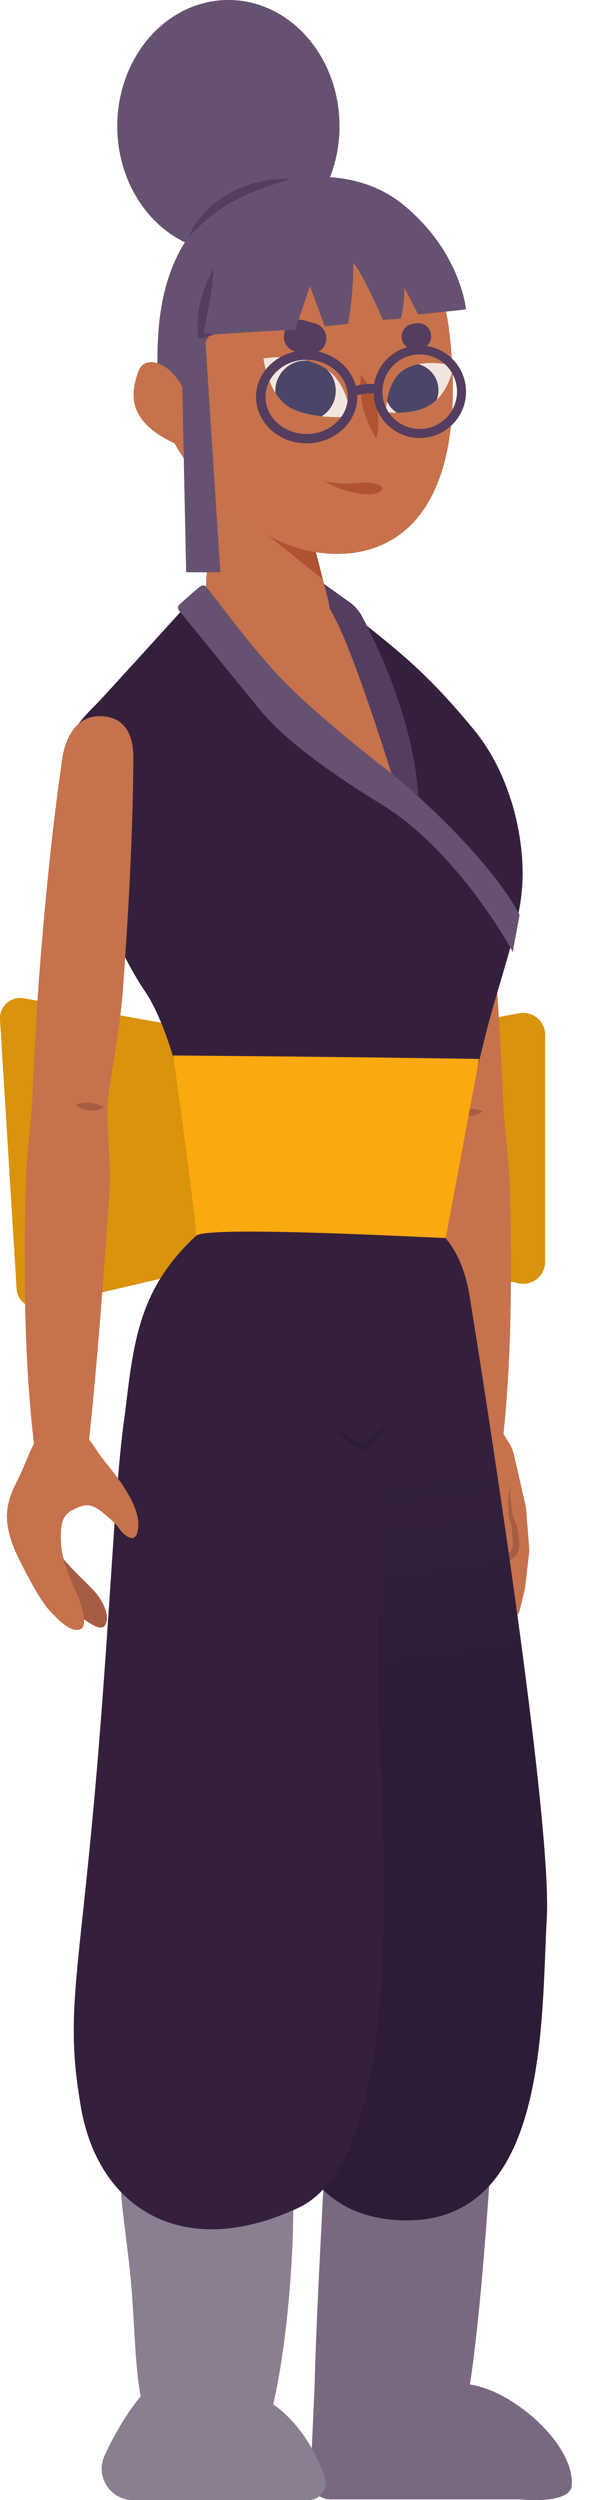 <?xml version="1.0" encoding="UTF-8"?><svg xmlns="http://www.w3.org/2000/svg" xmlns:xlink="http://www.w3.org/1999/xlink" viewBox="0 0 165.52 677.07"><defs><style>.cls-1{fill:none;}.cls-2{fill:url(#linear-gradient);}.cls-3{clip-path:url(#clippath);}.cls-4{fill:#f2e5de;}.cls-5{fill:#faa90e;}.cls-6{fill:#8a7e91;}.cls-7{fill:#665270;}.cls-8{fill:#34203d;}.cls-9{fill:#a75d43;}.cls-10{fill:#af5332;}.cls-11{fill:#d9930c;}.cls-12{fill:#c6724c;}.cls-13{fill:#c7724c;}.cls-14{fill:#543d5e;}.cls-15{fill:#2d1c35;}.cls-16{fill:#7a6880;}.cls-17{fill:#4b4668;}.cls-18{clip-path:url(#clippath-4);}.cls-19{clip-path:url(#clippath-3);}.cls-20{clip-path:url(#clippath-2);}.cls-21{clip-path:url(#clippath-7);}.cls-22{clip-path:url(#clippath-6);}.cls-23{clip-path:url(#clippath-5);}.cls-24{clip-path:url(#clippath-9);}.cls-25{clip-path:url(#clippath-13);}.cls-26{clip-path:url(#clippath-12);}.cls-27{clip-path:url(#clippath-10);}.cls-28{clip-path:url(#clippath-11);}</style><clipPath id="clippath"><path id="Woman_Alt_01_56" class="cls-1" d="M138.33,260.62c.73-12.03,6.18-27.37,1.12-44.91-6.35-21.99-34.26-41.38-52.63-56.22-18.37-14.84-33.14,.92-35.79,3.87-2.77,3.08-19.88,21.93-23.84,26.19s-12.36,10.89-9.71,22.95c2.65,12.07,11.18,40.32,21.78,55.92,10.59,15.6,15.89,57.37,15.89,57.37H120.48s3.75-21.46,10.68-36.04"/></clipPath><clipPath id="clippath-2"><polygon id="Woman_Alt_01_46" class="cls-1" points="118.36 172.47 84.32 194.2 55.77 158.92 58 71.37 118.36 172.47"/></clipPath><clipPath id="clippath-3"><path id="Woman_Alt_01_50" class="cls-1" d="M88.84,162.25l-9.83-38.09-21.04,.69-2.62,40.57c-.63,9.82,7.16,18.13,17,18.13h0c11.13,0,19.27-10.51,16.49-21.29Z"/></clipPath><linearGradient id="linear-gradient" x1="11156.76" y1="477.49" x2="11166.85" y2="398.84" gradientTransform="translate(11261.54) rotate(-180) scale(1 -1)" gradientUnits="userSpaceOnUse"><stop offset="0" stop-color="#2d1c35"/><stop offset="1" stop-color="#34203d"/></linearGradient><clipPath id="clippath-4"><path class="cls-1" d="M121.57,88.8c1.84,13.84,3.02,39.86-10.06,53.19-13.07,13.33-35.69,8.39-46.57-2.8-10.91-11.23-24.53-15.96-21.97-49.8,2.56-33.84,26.04-39.81,35.02-40.57,8.97-.77,38.71,3.33,43.58,39.99Z"/></clipPath><clipPath id="clippath-5"><path id="Woman_1_Orginal_14" class="cls-1" d="M94.9,112.81s-8.56,.96-15.34-1.9c-6.87-2.89-8.18-13.81-8.18-13.81,0,0,7.87-1.6,15.01,1.68,8.11,3.72,8.51,14.03,8.51,14.03Z"/></clipPath><clipPath id="clippath-6"><path id="Woman_1_Orginal_11" class="cls-1" d="M104.56,111.61s-.11-8.69,5.19-11.7c5.3-3.02,13.18-.85,13.18-.85,0,0-1.26,7.18-6.08,10.41s-12.28,2.14-12.28,2.14Z"/></clipPath><clipPath id="clippath-7"><path id="Woman_Alt_01_56-2" class="cls-1" d="M138.33,260.62c.73-12.03,6.18-27.37,1.12-44.91-6.35-21.99-34.26-41.38-52.63-56.22-18.37-14.84-33.14,.92-35.79,3.87-2.77,3.08-19.88,21.93-23.84,26.19s-12.36,10.89-9.71,22.95c2.65,12.07,11.18,40.32,21.78,55.92,10.59,15.6,15.89,57.37,15.89,57.37H120.48s3.75-21.46,10.68-36.04"/></clipPath><clipPath id="clippath-9"><polygon id="Woman_Alt_01_46-2" class="cls-1" points="118.36 172.47 84.32 194.2 55.77 158.92 58 71.37 118.36 172.47"/></clipPath><clipPath id="clippath-10"><path id="Woman_Alt_01_50-2" class="cls-1" d="M88.84,162.25l-9.83-38.09-21.04,.69-2.62,40.57c-.63,9.82,7.16,18.13,17,18.13h0c11.13,0,19.27-10.51,16.49-21.29Z"/></clipPath><clipPath id="clippath-11"><path class="cls-1" d="M121.57,88.8c1.84,13.84,3.02,39.86-10.06,53.19-13.07,13.33-35.69,8.39-46.57-2.8-10.91-11.23-24.53-15.96-21.97-49.8,2.56-33.84,26.04-39.81,35.02-40.57,8.97-.77,38.71,3.33,43.58,39.99Z"/></clipPath><clipPath id="clippath-12"><path id="Woman_1_Orginal_14-2" class="cls-1" d="M94.9,112.81s-8.56,.96-15.34-1.9c-6.87-2.89-8.18-13.81-8.18-13.81,0,0,7.87-1.6,15.01,1.68,8.11,3.72,8.51,14.03,8.51,14.03Z"/></clipPath><clipPath id="clippath-13"><path id="Woman_1_Orginal_11-2" class="cls-1" d="M104.56,111.61s-.11-8.69,5.19-11.7c5.3-3.02,13.18-.85,13.18-.85,0,0-1.26,7.18-6.08,10.41s-12.28,2.14-12.28,2.14Z"/></clipPath></defs><g id="Layer_4_copy"><g><path class="cls-12" d="M135.16,386.4l2.78,4.45c.59,.94,1.01,1.97,1.26,3.05l3.13,13.67c.1,.46,.18,.92,.21,1.39l.82,10.43c.03,.35,.02,.7-.02,1.05l-1.15,9.94s0,.05-.02,.08l-1.41,5.72c-.07,.33-.21,.64-.42,.91l-.12,.16c-.42,.55-1.07,.88-1.76,.89h-.03c-.61,0-1.19-.24-1.63-.67-.18-.18-.34-.53-.34-.53,0,0-.13,.44-.42,.89s-1.31,.95-1.94,.95h0c-.77,0-1.6-.57-1.98-1.23l-.04-.07c-.21-.36-.3-.78-.28-1.2l.61-6.75,.32-6.81-.42-2.87-.16,3.13c0,.13-.02,.25-.05,.37l-1.33,6.5-1.18,5.23c-.09,.38-.29,.72-.59,.97h0c-.44,.38-1.04,.52-1.6,.39l-.09-.02c-.71-.17-1.24-.74-1.37-1.46l-.09-.53c-.02-.1-.03-.2-.03-.31v-1.45l-.54,1.37c-.09,.22-.23,.41-.41,.55l-.47,.38c-.35,.29-.83,.37-1.26,.23h0c-.48-.16-.83-.57-.91-1.07l-.11-.71c-.03-.18-.02-.37,.03-.55l1.09-4.22,1.06-6.23,.48-7.45-1.12-5.49-1.57-5.04-.67-5.59,.74-10.5"/><path class="cls-9" d="M126.13,394.28c.36,3.25,2.01,6.02,3.68,8.7,1.09,1.55,3,2.68,3.61,4.6,.4,1.26,1.01,2.66,1.25,3.98,.21,2.36,.26,4,.81,6.37,.11,.44,.19,1.81,.6,2.13,.79,.95,2.26,.67,2.56-.58l.25-.7c.14-1.21-.16-2.47-.16-3.71-.06-.83-.04-1.48-.3-2.21l-.25-.77c-.41-.97-.48-2.27-.49-3.34l-.04-1.62c-.12-1.64,.34-3.26,.63-4.86l-.04,3.23c.1,1.45,.48,3.28,.66,4.73,.19,.97,.88,1.99,1.12,2.99,.32,1.7,.46,3.2,.68,4.89,.1,.62-.15,1.35-.33,1.94-1.14,3.94-6.4,2.91-6.7-.98-.31-1.85-.8-3.87-.79-5.76,.09-1.49-.43-3.02-.86-4.44-.11-.39-.29-1.04-.46-1.39-.31-.71-1.33-1.75-1.83-2.4-.74-.8-1.32-1.89-1.73-2.91-1.18-2.43-2.11-5.19-1.86-7.89h0Z"/><path class="cls-9" d="M136.46,436.94c-1.21-3.88-.53-8,.34-11.88,.26-.93,.54-1.85,.97-2.77,.44,1.92,.48,3.84,.38,5.78-.23,3.15-.96,5.87-1.7,8.86h0Z"/><path class="cls-9" d="M125.62,433.95c.06-1.68,.31-3.3,.63-4.91,.12-1.8,.56-4.43,1-6.48,.25-2.22,.79-5.48,1.65-7.96,.96,6.59,.13,13.54-3.28,19.35h0Z"/></g><path class="cls-11" d="M89.67,285.14l-83.24-14.78c-3.49-.62-6.64,2.19-6.42,5.73l4.5,73.04c.2,3.24,3.26,5.52,6.42,4.78l83.13-19.47-4.39-49.31Z"/><path class="cls-11" d="M83.07,285.19v49.26l57.36,13.07c3.7,.84,7.23-1.97,7.23-5.77v-61.51c0-3.71-3.37-6.5-7.01-5.82l-57.58,10.77Z"/><path id="Woman_Alt_01_25" class="cls-12" d="M121.01,391.72s-2.52-22.03-5.52-67.03c-.48-7.17,.74-18.35,.54-23.28-.21-5.18-3.39-20.25-4.2-31.59-1.33-18.54-2.63-39.23-2.84-62.1-.02-2.47-.32-12.07,9.18-12.07,9.51,0,10.28,13.04,10.28,13.04,0,0,3.35,21.45,6.14,58.58,.7,9.31,1.57,27.14,1.71,30.78,.29,7.37,1.58,15.42,1.8,23.9,.58,21.95,.59,46.74-2.08,69.77,0,0-.43,8.82-7.4,10.38-6.98,1.56-7.62-10.38-7.62-10.38Z"/><path class="cls-9" d="M122.39,301.3c2.65-1.35,5.62-1.29,8.41-.4-2.37,1.83-5.83,1.78-8.41,.4h0Z"/><path id="Woman_Alt_01_20" class="cls-8" d="M120.48,325.79s4.75-19.68,10.68-44.04c3.82-15.69,9.59-30.07,10.32-42.1,.73-12.03-2.83-29.48-13.03-41.93-15.01-18.31-23.26-23.38-41.63-38.22-18.37-14.84-33.14,.92-35.79,3.87-2.77,3.08-19.88,21.93-23.84,26.19s-12.36,10.89-9.71,22.95c2.65,12.07,11.18,40.32,21.78,55.92,10.59,15.6,15.89,57.37,15.89,57.37H120.48Z"/><path class="cls-14" d="M84.87,156.05l9.86,7.07c1.37,.98,2.49,2.25,3.29,3.74,3.98,7.43,15.93,31.67,15.4,54.21-3.17,0-10.98-9.18-10.98-9.18l-17.58-55.83Z"/><g id="Woman_Alt_01_55"><g class="cls-3"><path id="Woman_Alt_01_57" class="cls-12" d="M106.05,209.48s-9.18-29.6-14.77-40.97c-6.91-14.05-22-30.46-22-30.46l-24.72,5.59s25.26,34.71,34.31,43.82c9.06,9.1,27.18,22.02,27.18,22.02Z"/></g></g><g id="Woman_Alt_01_45"><g class="cls-20"><g id="Woman_Alt_01_47"><path id="Woman_Alt_01_48" class="cls-12" d="M88.84,162.25l-9.83-38.09-21.04,.69-2.62,40.57c-.63,9.82,7.16,18.13,17,18.13h0c11.13,0,19.27-10.51,16.49-21.29Z"/><g id="Woman_Alt_01_49"><g class="cls-19"><polygon id="Woman_Alt_01_51" class="cls-10" points="97.99 165.38 62.79 137.07 107.64 137.07 97.99 165.38"/></g></g></g></g></g><path id="Woman_Alt_01_10" class="cls-16" d="M132.98,584.78s-3.31,54.71-7.36,69.31c-2.11,7.6-1.84,19.13-22.54,15.89-16.85-2.64-17.94-15.91-17.84-23.3,.2-15.42,2.99-65.44,2.99-65.44l44.75,3.54Z"/><path id="Woman_Alt_01_9" class="cls-2" d="M127.24,351.16c3.68,22.61,22.4,141.05,20.87,168.4-1.54,27.36,.53,82.07-38.2,81.76s-36.88-47.34-34.73-76.23c2.15-28.89,13.13-150.43,13.68-170.1,.54-19.67,21.53-25.21,21.53-25.21,0,0,13.36-.07,16.86,21.38Z"/><path id="Woman_Alt_01_8" class="cls-16" d="M101.96,648.98c18.26,1.62,16.55-5.97,28.41-2.51,10.8,3.15,24.94,15.98,24.53,26.33,0,5.68-14.2,4.06-14.2,4.06h-51.2c-3.08,0-5.53-2.57-5.39-5.64l1.18-26.26c.1-2.28,2.11-3.99,4.38-3.73l12.29,7.75Z"/><path id="Woman_Alt_01_7" class="cls-6" d="M79.23,590.16c.96,14.81-1.32,51.89-7.83,70.13-2.23,6.25-9.31,6.6-15.57,6.6s-11.63-2.9-14.38-7.75c-5.41-9.55-4.42-26.67-6.26-44.2-2.78-26.44-7.65-37.81,14.38-38.97,22.04-1.16,29.07,5.12,29.66,14.19Z"/><path id="Woman_Alt_01_6" class="cls-8" d="M40.99,359.08c-9.49,17.27-8.48,39.95-13.76,108.07-5.28,68.12-10.05,76.25-5.28,103.64,4.78,27.4,27.65,41.72,58.82,27.15,31.17-14.58,22.12-109.79,21.62-139.7-.5-29.91,3.56-66.81-19.35-99.16-19.1-26.96-42.04,0-42.04,0"/><path id="Woman_Alt_01_5" class="cls-6" d="M72.53,650.17c8.1,4.89,13.25,14.08,15.46,20.77,1,3.02-1.27,6.13-4.45,6.13H36.08c-6.24,0-10.35-6.48-7.71-12.14,2.54-5.45,6.07-11.78,10.53-16.86,9.97-11.37,33.63,2.09,33.63,2.09Z"/><path id="Woman_Alt_01_4" class="cls-8" d="M120.02,331.56c2.43,12.26,4.55,21.82,6.43,34.84,1.88,13.03-6.91,24.95-30.13,25.11-23.23,.16-44.2,.31-44.1-22.44,.11-23.65,.28-23.53,2.04-38.77,2.94-25.38,29.35-21.5,34.69-21.03,5.34,.47,26.75,.43,31.08,22.29Z"/><path id="Woman_Alt_01_3" class="cls-8" d="M53.14,334.66c-15.87,14.68-17,29.39-19.39,49.14-2.55,21.03,13.93,18.7,23.18,18.23,9.26-.47,35-1.73,37.2-31.55,0,0,8.79-43.63-16.48-46.3-25.27-2.67-21.59,7.78-24.51,10.48Z"/><path id="Woman_Alt_01_2" class="cls-15" d="M105.17,384.82c-1.39,3.36-4.05,6.09-6.9,8.32-1.82-.84-3.38-1.96-4.74-3.37-1.21-1.24-2.15-2.74-2.68-4.37,.43,.73,.89,1.42,1.47,2.02,1.64,1.74,3.89,3,6.16,3.63l-.86,.1c2.89-1.55,5.7-3.53,7.55-6.31h0Z"/><path id="Woman_Alt_01_25-2" class="cls-12" d="M24.11,390.02s2.52-22.03,5.52-67.03c.48-7.17-.74-18.35-.54-23.28,.21-5.18,3.39-20.25,4.2-31.59,1.33-18.54,2.63-39.23,2.84-62.1,.02-2.47,.32-12.07-9.18-12.07-9.51,0-10.28,13.04-10.28,13.04,0,0-3.35,21.45-6.14,58.58-.7,9.31-1.57,27.14-1.71,30.78-.29,7.37-1.58,15.42-1.8,23.9-.58,21.95-.59,46.74,2.08,69.77,0,0,.43,8.82,7.4,10.38,6.98,1.56,7.62-10.38,7.62-10.38Z"/><path id="Woman_Alt_01_22" class="cls-9" d="M15.48,419.72c2.1,3.78,8.27,9.1,10.4,11.58,2.13,2.48,4.26,6.97,2.36,9.1s-9.93-5.44-13.95-9.34c-4.02-3.9-5.2-6.15-4.02-9.34,1.18-3.19,5.2-2.01,5.2-2.01Z"/><path id="Woman_Alt_01_21" class="cls-12" d="M5.79,398.68c-2.79,6.09-6.86,11.11-.59,23.64,6.26,12.53,8.16,13.83,10.17,15.84,2.01,2.01,4.73,4.02,6.62,2.95,1.89-1.06-.24-7.33-.83-8.75-.59-1.42-4.26-8.51-4.61-14.07-.35-5.56,.35-7.92,3.07-9.34,2.72-1.42,4.73-2.25,8.27,.71,3.55,2.95,3.9,3.66,4.61,4.61s4.61,5.08,4.96-.95c.35-6.03-6.15-13.95-9.34-17.85s-5.56-10.4-11.82-9.81c-6.26,.59-7.73,6.91-10.52,13Z"/><path id="Woman_Alt_01_1" class="cls-5" d="M129.8,286.77l-9.04,48.49c-3.5,0-64.56-3.44-67.62-.6,0-4.45-6.21-48.82-6.21-48.82,0,0,47.44,.36,82.87,.94Z"/><g><g class="cls-18"><path class="cls-13" d="M163.18,70.37c1.84,13.84,6.52,89.99-6.55,103.32-13.07,13.33-108.18,19.86-119.72,9.35C25.38,172.54,1.52,114.71,4.08,80.87,6.64,47.04,64.83,19.8,73.81,19.03c8.97-.77,84.51,14.69,89.38,51.34Z"/><path class="cls-7" d="M53.66,96.16s-3.52,7.34-5.55,13.17c-2.03,5.83-3.74,25.27-3.74,25.27l-20.93-2.78,3.31-53.93L47.79,31.33l68.45,9.5,3.2,29.94-29.15-5.8-31.93,22.96-4.7,8.23Z"/></g><path id="Woman_1_Orginal_6" class="cls-12" d="M49.76,105.7c-2.72-6.9-10.47-10.36-12.33-4.97s-3.69,13.55,11.03,19.84"/><g id="Woman_1_Orginal_13"><g class="cls-23"><path id="Woman_1_Orginal_3" class="cls-4" d="M106.87,101.55s-16.93,21.41-24.16,19.61c-7.23-1.8-17.24-19.39-17.24-19.39,0,0,7.94-13.71,15.7-12.5,7.76,1.21,25.7,12.29,25.7,12.29Z"/><circle id="Woman_1_Orginal_15" class="cls-17" cx="82.78" cy="105.83" r="8.18"/></g></g><g id="Woman_1_Orginal_10"><g class="cls-22"><path id="Woman_1_Orginal_2" class="cls-4" d="M102.58,110.8s-1.36-13.33,3.94-16.34c5.3-3.02,21.52-1.12,21.52-1.12,0,0-1.37,17.35-6.19,20.58-4.82,3.23-19.28-3.11-19.28-3.11Z"/><circle id="Woman_1_Orginal_12" class="cls-17" cx="111.49" cy="105.67" r="7.29"/></g></g><path id="Woman_1_Orginal_1" class="cls-10" d="M97.77,101.55c3.84,4.27,5.71,11.68,4.2,17.24-3.3-5.16-4.79-11.15-4.2-17.24h0Z"/><polyline class="cls-7" points="49.03 88.39 50.44 154.97 59.69 154.97 55.26 86.18"/><path class="cls-14" d="M108.91,92.05h0c.42,1.58,1.9,2.65,3.54,2.56l1.08-.06c2.04-.12,3.54-1.97,3.22-3.99l-.02-.13c-.3-1.92-2.13-3.22-4.04-2.87l-1.06,.2c-1.99,.36-3.24,2.35-2.72,4.3Z"/><path class="cls-14" d="M83.75,95.73l-3.22-.4c-2.41-.3-4.05-2.6-3.54-4.98l.1-.48c.5-2.35,2.88-3.78,5.19-3.13l3.11,.88c2.23,.63,3.51,2.97,2.84,5.19h0c-.58,1.94-2.48,3.17-4.48,2.92Z"/><path class="cls-7" d="M57.83,72.76s-3.62,12.13-3.46,18.11c9.61-.79,25.6-1.59,25.6-1.59l4.01-11.8,3.98,10.87,6.3-.63s1.48-7.24,1.48-16.53c2.87,3.46,7.97,15.43,7.97,15.43l4.88-.31s.94-3.46,.94-8.35c2.36,4.57,3.78,7.24,3.78,7.24l12.91-1.42s-1.36-15.58-17.01-28.35c-20.06-16.37-50.68-.98-50.68-.98"/><path class="cls-14" d="M57.83,72.76c-.11,4.49-1.13,9.27-1.96,13.67-.28,1.48-.58,2.95-.78,4.42l-.78-.7c1.22,.07,2.45,.2,3.68,.44-1.39,.51-2.79,.84-4.21,1.14-1.02-6.53,.9-13.27,4.05-18.97h0Z"/><ellipse class="cls-7" cx="61.87" cy="34.17" rx="30.1" ry="34.17"/><path id="Woman_Head_Alt_02" class="cls-10" d="M98.78,130.68c3.08-.05,4.87,.9,4.82,1.67s-1.91,1.62-3.84,1.54c-6.67-.27-10.66-3.03-11.88-3.57,6.03,1.18,7.75,.4,10.91,.35Z"/><path class="cls-14" d="M51.02,64.26c4.62-10.61,16.64-16.34,27.85-15.84-5.23,1.7-10.4,3.24-15.19,5.84-4.86,2.51-8.82,6.05-12.65,10.01h0Z"/><g><path class="cls-14" d="M113.7,118.62c-6.91,0-12.53-5.62-12.53-12.53s5.62-12.53,12.53-12.53,12.54,5.62,12.54,12.53-5.62,12.53-12.54,12.53Zm0-22.64c-5.57,0-10.1,4.53-10.1,10.1s4.53,10.1,10.1,10.1,10.11-4.53,10.11-10.1-4.53-10.1-10.11-10.1Z"/><path class="cls-14" d="M83.07,120.07c-7.56,0-13.71-5.65-13.71-12.59s6.15-12.59,13.71-12.59,13.71,5.65,13.71,12.59-6.15,12.59-13.71,12.59Zm0-22.64c-6.15,0-11.16,4.51-11.16,10.05s5.01,10.05,11.16,10.05,11.16-4.51,11.16-10.05-5.01-10.05-11.16-10.05Z"/><path class="cls-14" d="M95.81,107.3l-.8-2.42c.54-.18,5.35-1.7,7.96-.34l-1.18,2.26c-1.31-.68-4.6,.04-5.98,.5Z"/></g></g><path class="cls-7" d="M55.77,158.92c2.16,2.1,13.26,18.24,24,28.43,9.53,9.05,21.51,18.4,26.28,22.13,4.77,3.73,26.17,22.37,34.7,38.28l-1.85,10.02s-14.46-27.02-35.64-39.99c-21.18-12.96-29.23-21.23-32.47-25.12-3.24-3.89-21.41-26.29-21.98-26.96-.1-.12-.2-.24-.3-.35-.4-.49-.34-1.21,.13-1.63,0,0,5.24-4.86,6-5.1,.71-.22,.89-.03,1.13,.29Z"/><path class="cls-9" d="M20.46,299.14c2.58-.86,5.36-.66,7.71,.76-2.43,1.32-5.61,1.06-7.71-.76h0Z"/></g><g id="Layer_7_copy_2"><g id="Layer_4_copy_4"><g><g><path class="cls-12" d="M135.16,386.4l2.78,4.45c.59,.94,1.01,1.97,1.26,3.05l3.13,13.67c.1,.46,.18,.92,.21,1.39l.82,10.43c.03,.35,.02,.7-.02,1.05l-1.15,9.94s0,.05-.02,.08l-1.41,5.72c-.07,.33-.21,.64-.42,.91l-.12,.16c-.42,.55-1.07,.88-1.76,.89h-.03c-.61,0-1.19-.24-1.63-.67-.18-.18-.34-.53-.34-.53,0,0-.13,.44-.42,.89s-1.31,.95-1.94,.95h0c-.77,0-1.6-.57-1.98-1.23l-.04-.07c-.21-.36-.3-.78-.28-1.2l.61-6.75,.32-6.81-.42-2.87-.16,3.13c0,.13-.02,.25-.05,.37l-1.33,6.5-1.18,5.23c-.09,.38-.29,.72-.59,.97h0c-.44,.38-1.04,.52-1.6,.39l-.09-.02c-.71-.17-1.24-.74-1.37-1.46l-.09-.53c-.02-.1-.03-.2-.03-.31v-1.45l-.54,1.37c-.09,.22-.23,.41-.41,.55l-.47,.38c-.35,.29-.83,.37-1.26,.23h0c-.48-.16-.83-.57-.91-1.07l-.11-.71c-.03-.18-.02-.37,.03-.55l1.09-4.22,1.06-6.23,.48-7.45-1.12-5.49-1.57-5.04-.67-5.59,.74-10.5"/><path class="cls-9" d="M126.13,394.28c.36,3.25,2.01,6.02,3.68,8.7,1.09,1.55,3,2.68,3.61,4.6,.4,1.26,1.01,2.66,1.25,3.98,.21,2.36,.26,4,.81,6.37,.11,.44,.19,1.81,.6,2.13,.79,.95,2.26,.67,2.56-.58l.25-.7c.14-1.21-.16-2.47-.16-3.71-.06-.83-.04-1.48-.3-2.21l-.25-.77c-.41-.97-.48-2.27-.49-3.34l-.04-1.62c-.12-1.64,.34-3.26,.63-4.86l-.04,3.23c.1,1.45,.48,3.28,.66,4.73,.19,.97,.88,1.99,1.12,2.99,.32,1.7,.46,3.2,.68,4.89,.1,.62-.15,1.35-.33,1.94-1.14,3.94-6.4,2.91-6.7-.98-.31-1.85-.8-3.87-.79-5.76,.09-1.49-.43-3.02-.86-4.44-.11-.39-.29-1.04-.46-1.39-.31-.71-1.33-1.75-1.83-2.4-.74-.8-1.32-1.89-1.73-2.91-1.18-2.43-2.11-5.19-1.86-7.89h0Z"/><path class="cls-9" d="M136.46,436.94c-1.21-3.88-.53-8,.34-11.88,.26-.93,.54-1.85,.97-2.77,.44,1.92,.48,3.84,.38,5.78-.23,3.15-.96,5.87-1.7,8.86h0Z"/><path class="cls-9" d="M125.62,433.95c.06-1.68,.31-3.3,.63-4.91,.12-1.8,.56-4.43,1-6.48,.25-2.22,.79-5.48,1.65-7.96,.96,6.59,.13,13.54-3.28,19.35h0Z"/></g><path class="cls-11" d="M89.67,285.14l-83.24-14.78c-3.49-.62-6.64,2.19-6.42,5.73l4.5,73.04c.2,3.24,3.26,5.52,6.42,4.78l83.13-19.47-4.39-49.31Z"/><path class="cls-11" d="M83.07,285.19v49.26l57.36,13.07c3.7,.84,7.23-1.97,7.23-5.77v-61.51c0-3.71-3.37-6.5-7.01-5.82l-57.58,10.77Z"/><path id="Woman_Alt_01_25-3" class="cls-12" d="M121.01,391.72s-2.52-22.03-5.52-67.03c-.48-7.17,.74-18.35,.54-23.28-.21-5.18-3.39-20.25-4.2-31.59-1.33-18.54-2.63-39.23-2.84-62.1-.02-2.47-.32-12.07,9.18-12.07,9.51,0,10.28,13.04,10.28,13.04,0,0,3.35,21.45,6.14,58.58,.7,9.31,1.57,27.14,1.71,30.78,.29,7.37,1.58,15.42,1.8,23.9,.58,21.95,.59,46.74-2.08,69.77,0,0-.43,8.82-7.4,10.38-6.98,1.56-7.62-10.38-7.62-10.38Z"/><path class="cls-9" d="M122.39,301.3c2.65-1.35,5.62-1.29,8.41-.4-2.37,1.83-5.83,1.78-8.41,.4h0Z"/><path id="Woman_Alt_01_20-2" class="cls-8" d="M120.48,325.79s4.75-19.68,10.68-44.04c3.82-15.69,9.59-30.07,10.32-42.1,.73-12.03-2.83-29.48-13.03-41.93-15.01-18.31-23.26-23.38-41.63-38.22-18.37-14.84-33.14,.92-35.79,3.87-2.77,3.08-19.88,21.93-23.84,26.19s-12.36,10.89-9.71,22.95c2.65,12.07,11.18,40.32,21.78,55.92,10.59,15.6,15.89,57.37,15.89,57.37H120.48Z"/><path class="cls-14" d="M84.87,156.05l9.86,7.07c1.37,.98,2.49,2.25,3.29,3.74,3.98,7.43,15.93,31.67,15.4,54.21-3.17,0-10.98-9.18-10.98-9.18l-17.58-55.83Z"/><g id="Woman_Alt_01_55-2"><g class="cls-21"><path id="Woman_Alt_01_57-2" class="cls-12" d="M106.05,209.48s-9.18-29.6-14.77-40.97c-6.91-14.05-22-30.46-22-30.46l-24.72,5.59s25.26,34.71,34.31,43.82c9.06,9.1,27.18,22.02,27.18,22.02Z"/></g></g><g id="Woman_Alt_01_45-2"><g class="cls-24"><g id="Woman_Alt_01_47-2"><path id="Woman_Alt_01_48-2" class="cls-12" d="M88.84,162.25l-9.83-38.09-21.04,.69-2.62,40.57c-.63,9.82,7.16,18.13,17,18.13h0c11.13,0,19.27-10.51,16.49-21.29Z"/><g id="Woman_Alt_01_49-2"><g class="cls-27"><polygon id="Woman_Alt_01_51-2" class="cls-10" points="97.99 165.38 62.79 137.07 107.64 137.07 97.99 165.38"/></g></g></g></g></g><path id="Woman_Alt_01_10-2" class="cls-16" d="M132.98,584.78s-3.31,54.71-7.36,69.31c-2.11,7.6-1.84,19.13-22.54,15.89-16.85-2.64-17.94-15.91-17.84-23.3,.2-15.42,2.99-65.44,2.99-65.44l44.75,3.54Z"/><path id="Woman_Alt_01_9-2" class="cls-2" d="M127.24,351.16c3.68,22.61,22.4,141.05,20.87,168.4-1.54,27.36,.53,82.07-38.2,81.76s-36.88-47.34-34.73-76.23c2.15-28.89,13.13-150.43,13.68-170.1,.54-19.67,21.53-25.21,21.53-25.21,0,0,13.36-.07,16.86,21.38Z"/><path id="Woman_Alt_01_8-2" class="cls-16" d="M101.96,648.98c18.26,1.62,16.55-5.97,28.41-2.51,10.8,3.15,24.94,15.98,24.53,26.33,0,5.68-14.2,4.06-14.2,4.06h-51.2c-3.08,0-5.53-2.57-5.39-5.64l1.18-26.26c.1-2.28,2.11-3.99,4.38-3.73l12.29,7.75Z"/><path id="Woman_Alt_01_7-2" class="cls-6" d="M79.23,590.16c.96,14.81-1.32,51.89-7.83,70.13-2.23,6.25-9.31,6.6-15.57,6.6s-11.63-2.9-14.38-7.75c-5.41-9.55-4.42-26.67-6.26-44.2-2.78-26.44-7.65-37.81,14.38-38.97,22.04-1.16,29.07,5.12,29.66,14.19Z"/><path id="Woman_Alt_01_6-2" class="cls-8" d="M40.99,359.08c-9.49,17.27-8.48,39.95-13.76,108.07-5.28,68.12-10.05,76.25-5.28,103.64,4.78,27.4,27.65,41.72,58.82,27.15,31.17-14.58,22.12-109.79,21.62-139.7-.5-29.91,3.56-66.81-19.35-99.16-19.1-26.96-42.04,0-42.04,0"/><path id="Woman_Alt_01_5-2" class="cls-6" d="M72.53,650.17c8.1,4.89,13.25,14.08,15.46,20.77,1,3.02-1.27,6.13-4.45,6.13H36.08c-6.24,0-10.35-6.48-7.71-12.14,2.54-5.45,6.07-11.78,10.53-16.86,9.97-11.37,33.63,2.09,33.63,2.09Z"/><path id="Woman_Alt_01_4-2" class="cls-8" d="M120.02,331.56c2.43,12.26,4.55,21.82,6.43,34.84,1.88,13.03-6.91,24.95-30.13,25.11-23.23,.16-44.2,.31-44.1-22.44,.11-23.65,.28-23.53,2.04-38.77,2.94-25.38,29.35-21.5,34.69-21.03,5.34,.47,26.75,.43,31.08,22.29Z"/><path id="Woman_Alt_01_3-2" class="cls-8" d="M53.14,334.66c-15.87,14.68-17,29.39-19.39,49.14-2.55,21.03,13.93,18.7,23.18,18.23,9.26-.47,35-1.73,37.2-31.55,0,0,8.79-43.63-16.48-46.3-25.27-2.67-21.59,7.78-24.51,10.48Z"/><path id="Woman_Alt_01_2-2" class="cls-15" d="M105.17,384.82c-1.39,3.36-4.05,6.09-6.9,8.32-1.82-.84-3.38-1.96-4.74-3.37-1.21-1.24-2.15-2.74-2.68-4.37,.43,.73,.89,1.42,1.47,2.02,1.64,1.74,3.89,3,6.16,3.63l-.86,.1c2.89-1.55,5.7-3.53,7.55-6.31h0Z"/><path id="Woman_Alt_01_25-4" class="cls-12" d="M24.11,390.02s2.52-22.03,5.52-67.03c.48-7.17-.74-18.35-.54-23.28,.21-5.18,3.39-20.25,4.2-31.59,1.33-18.54,2.63-39.23,2.84-62.1,.02-2.47,.32-12.07-9.18-12.07-9.51,0-10.28,13.04-10.28,13.04,0,0-3.35,21.45-6.14,58.58-.7,9.31-1.57,27.14-1.71,30.78-.29,7.37-1.58,15.42-1.8,23.9-.58,21.95-.59,46.74,2.08,69.77,0,0,.43,8.82,7.4,10.38,6.98,1.56,7.62-10.38,7.62-10.38Z"/><path id="Woman_Alt_01_22-2" class="cls-9" d="M15.48,419.72c2.1,3.78,8.27,9.1,10.4,11.58,2.13,2.48,4.26,6.97,2.36,9.1s-9.93-5.44-13.95-9.34c-4.02-3.9-5.2-6.15-4.02-9.34,1.18-3.19,5.2-2.01,5.2-2.01Z"/><path id="Woman_Alt_01_21-2" class="cls-12" d="M5.79,398.68c-2.79,6.09-6.86,11.11-.59,23.64,6.26,12.53,8.16,13.83,10.17,15.84,2.01,2.01,4.73,4.02,6.62,2.95,1.89-1.06-.24-7.33-.83-8.75-.59-1.42-4.26-8.51-4.61-14.07-.35-5.56,.35-7.92,3.07-9.34,2.72-1.42,4.73-2.25,8.27,.71,3.55,2.95,3.9,3.66,4.61,4.61s4.61,5.08,4.96-.95c.35-6.03-6.15-13.95-9.34-17.85s-5.56-10.4-11.82-9.81c-6.26,.59-7.73,6.91-10.52,13Z"/><path id="Woman_Alt_01_1-2" class="cls-5" d="M129.8,286.77l-9.04,48.49c-3.5,0-64.56-3.44-67.62-.6,0-4.45-6.21-48.82-6.21-48.82,0,0,47.44,.36,82.87,.94Z"/><g><g class="cls-28"><path class="cls-13" d="M163.18,70.37c1.84,13.84,6.52,89.99-6.55,103.32-13.07,13.33-108.18,19.86-119.72,9.35C25.38,172.54,1.52,114.71,4.08,80.87,6.64,47.04,64.83,19.8,73.81,19.03c8.97-.77,84.51,14.69,89.38,51.34Z"/><path class="cls-7" d="M53.66,96.16s-3.52,7.34-5.55,13.17c-2.03,5.83-3.74,25.27-3.74,25.27l-20.93-2.78,3.31-53.93L47.79,31.33l68.45,9.5,3.2,29.94-29.15-5.8-31.93,22.96-4.7,8.23Z"/></g><path id="Woman_1_Orginal_6-2" class="cls-12" d="M49.76,105.7c-2.72-6.9-10.47-10.36-12.33-4.97s-3.69,13.55,11.03,19.84"/><g id="Woman_1_Orginal_13-2"><g class="cls-26"><path id="Woman_1_Orginal_3-2" class="cls-4" d="M106.87,101.55s-16.93,21.41-24.16,19.61c-7.23-1.8-17.24-19.39-17.24-19.39,0,0,7.94-13.71,15.7-12.5,7.76,1.21,25.7,12.29,25.7,12.29Z"/><circle id="Woman_1_Orginal_15-2" class="cls-17" cx="82.78" cy="105.83" r="8.18"/></g></g><g id="Woman_1_Orginal_10-2"><g class="cls-25"><path id="Woman_1_Orginal_2-2" class="cls-4" d="M102.58,110.8s-1.36-13.33,3.94-16.34c5.3-3.02,21.52-1.12,21.52-1.12,0,0-1.37,17.35-6.19,20.58-4.82,3.23-19.28-3.11-19.28-3.11Z"/><circle id="Woman_1_Orginal_12-2" class="cls-17" cx="111.49" cy="105.67" r="7.29"/></g></g><path id="Woman_1_Orginal_1-2" class="cls-10" d="M97.77,101.55c3.84,4.27,5.71,11.68,4.2,17.24-3.3-5.16-4.79-11.15-4.2-17.24h0Z"/><polyline class="cls-7" points="49.03 88.39 50.44 154.97 59.69 154.97 55.26 86.18"/><path class="cls-14" d="M108.91,92.05h0c.42,1.58,1.9,2.65,3.54,2.56l1.08-.06c2.04-.12,3.54-1.97,3.22-3.99l-.02-.13c-.3-1.92-2.13-3.22-4.04-2.87l-1.06,.2c-1.99,.36-3.24,2.35-2.72,4.3Z"/><path class="cls-14" d="M83.75,95.73l-3.22-.4c-2.41-.3-4.05-2.6-3.54-4.98l.1-.48c.5-2.35,2.88-3.78,5.19-3.13l3.11,.88c2.23,.63,3.51,2.97,2.84,5.19h0c-.58,1.94-2.48,3.17-4.48,2.92Z"/><path class="cls-7" d="M57.83,72.76s-3.62,12.13-3.46,18.11c9.61-.79,25.6-1.59,25.6-1.59l4.01-11.8,3.98,10.87,6.3-.63s1.48-7.24,1.48-16.53c2.87,3.46,7.97,15.43,7.97,15.43l4.88-.31s.94-3.46,.94-8.35c2.36,4.57,3.78,7.24,3.78,7.24l12.91-1.42s-1.36-15.58-17.01-28.35c-20.06-16.37-50.68-.98-50.68-.98"/><path class="cls-14" d="M57.83,72.76c-.11,4.49-1.13,9.27-1.96,13.67-.28,1.48-.58,2.95-.78,4.42l-.78-.7c1.22,.07,2.45,.2,3.68,.44-1.39,.51-2.79,.84-4.21,1.14-1.02-6.53,.9-13.27,4.05-18.97h0Z"/><ellipse class="cls-7" cx="61.87" cy="34.17" rx="30.1" ry="34.17"/><path id="Woman_Head_Alt_02-2" class="cls-10" d="M98.78,130.68c3.08-.05,4.87,.9,4.82,1.67s-1.91,1.62-3.84,1.54c-6.67-.27-10.66-3.03-11.88-3.57,6.03,1.18,7.75,.4,10.91,.35Z"/><path class="cls-14" d="M51.02,64.26c4.62-10.61,16.64-16.34,27.85-15.84-5.23,1.7-10.4,3.24-15.19,5.84-4.86,2.51-8.82,6.05-12.65,10.01h0Z"/><g><path class="cls-14" d="M113.7,118.62c-6.91,0-12.53-5.62-12.53-12.53s5.62-12.53,12.53-12.53,12.54,5.62,12.54,12.53-5.62,12.53-12.54,12.53Zm0-22.64c-5.57,0-10.1,4.53-10.1,10.1s4.53,10.1,10.1,10.1,10.11-4.53,10.11-10.1-4.53-10.1-10.11-10.1Z"/><path class="cls-14" d="M83.07,120.07c-7.56,0-13.71-5.65-13.71-12.59s6.15-12.59,13.71-12.59,13.71,5.65,13.71,12.59-6.15,12.59-13.71,12.59Zm0-22.64c-6.15,0-11.16,4.51-11.16,10.05s5.01,10.05,11.16,10.05,11.16-4.51,11.16-10.05-5.01-10.05-11.16-10.05Z"/><path class="cls-14" d="M95.81,107.3l-.8-2.42c.54-.18,5.35-1.7,7.96-.34l-1.18,2.26c-1.31-.68-4.6,.04-5.98,.5Z"/></g></g><path class="cls-7" d="M55.77,158.92c2.16,2.1,13.26,18.24,24,28.43,9.53,9.05,21.51,18.4,26.28,22.13,4.77,3.73,26.17,22.37,34.7,38.28l-1.85,10.02s-14.46-27.02-35.64-39.99c-21.18-12.96-29.23-21.23-32.47-25.12-3.24-3.89-21.41-26.29-21.98-26.96-.1-.12-.2-.24-.3-.35-.4-.49-.34-1.21,.13-1.63,0,0,5.24-4.86,6-5.1,.71-.22,.89-.03,1.13,.29Z"/><path class="cls-9" d="M20.46,299.14c2.58-.86,5.36-.66,7.71,.76-2.43,1.32-5.61,1.06-7.71-.76h0Z"/></g></g></g></svg>